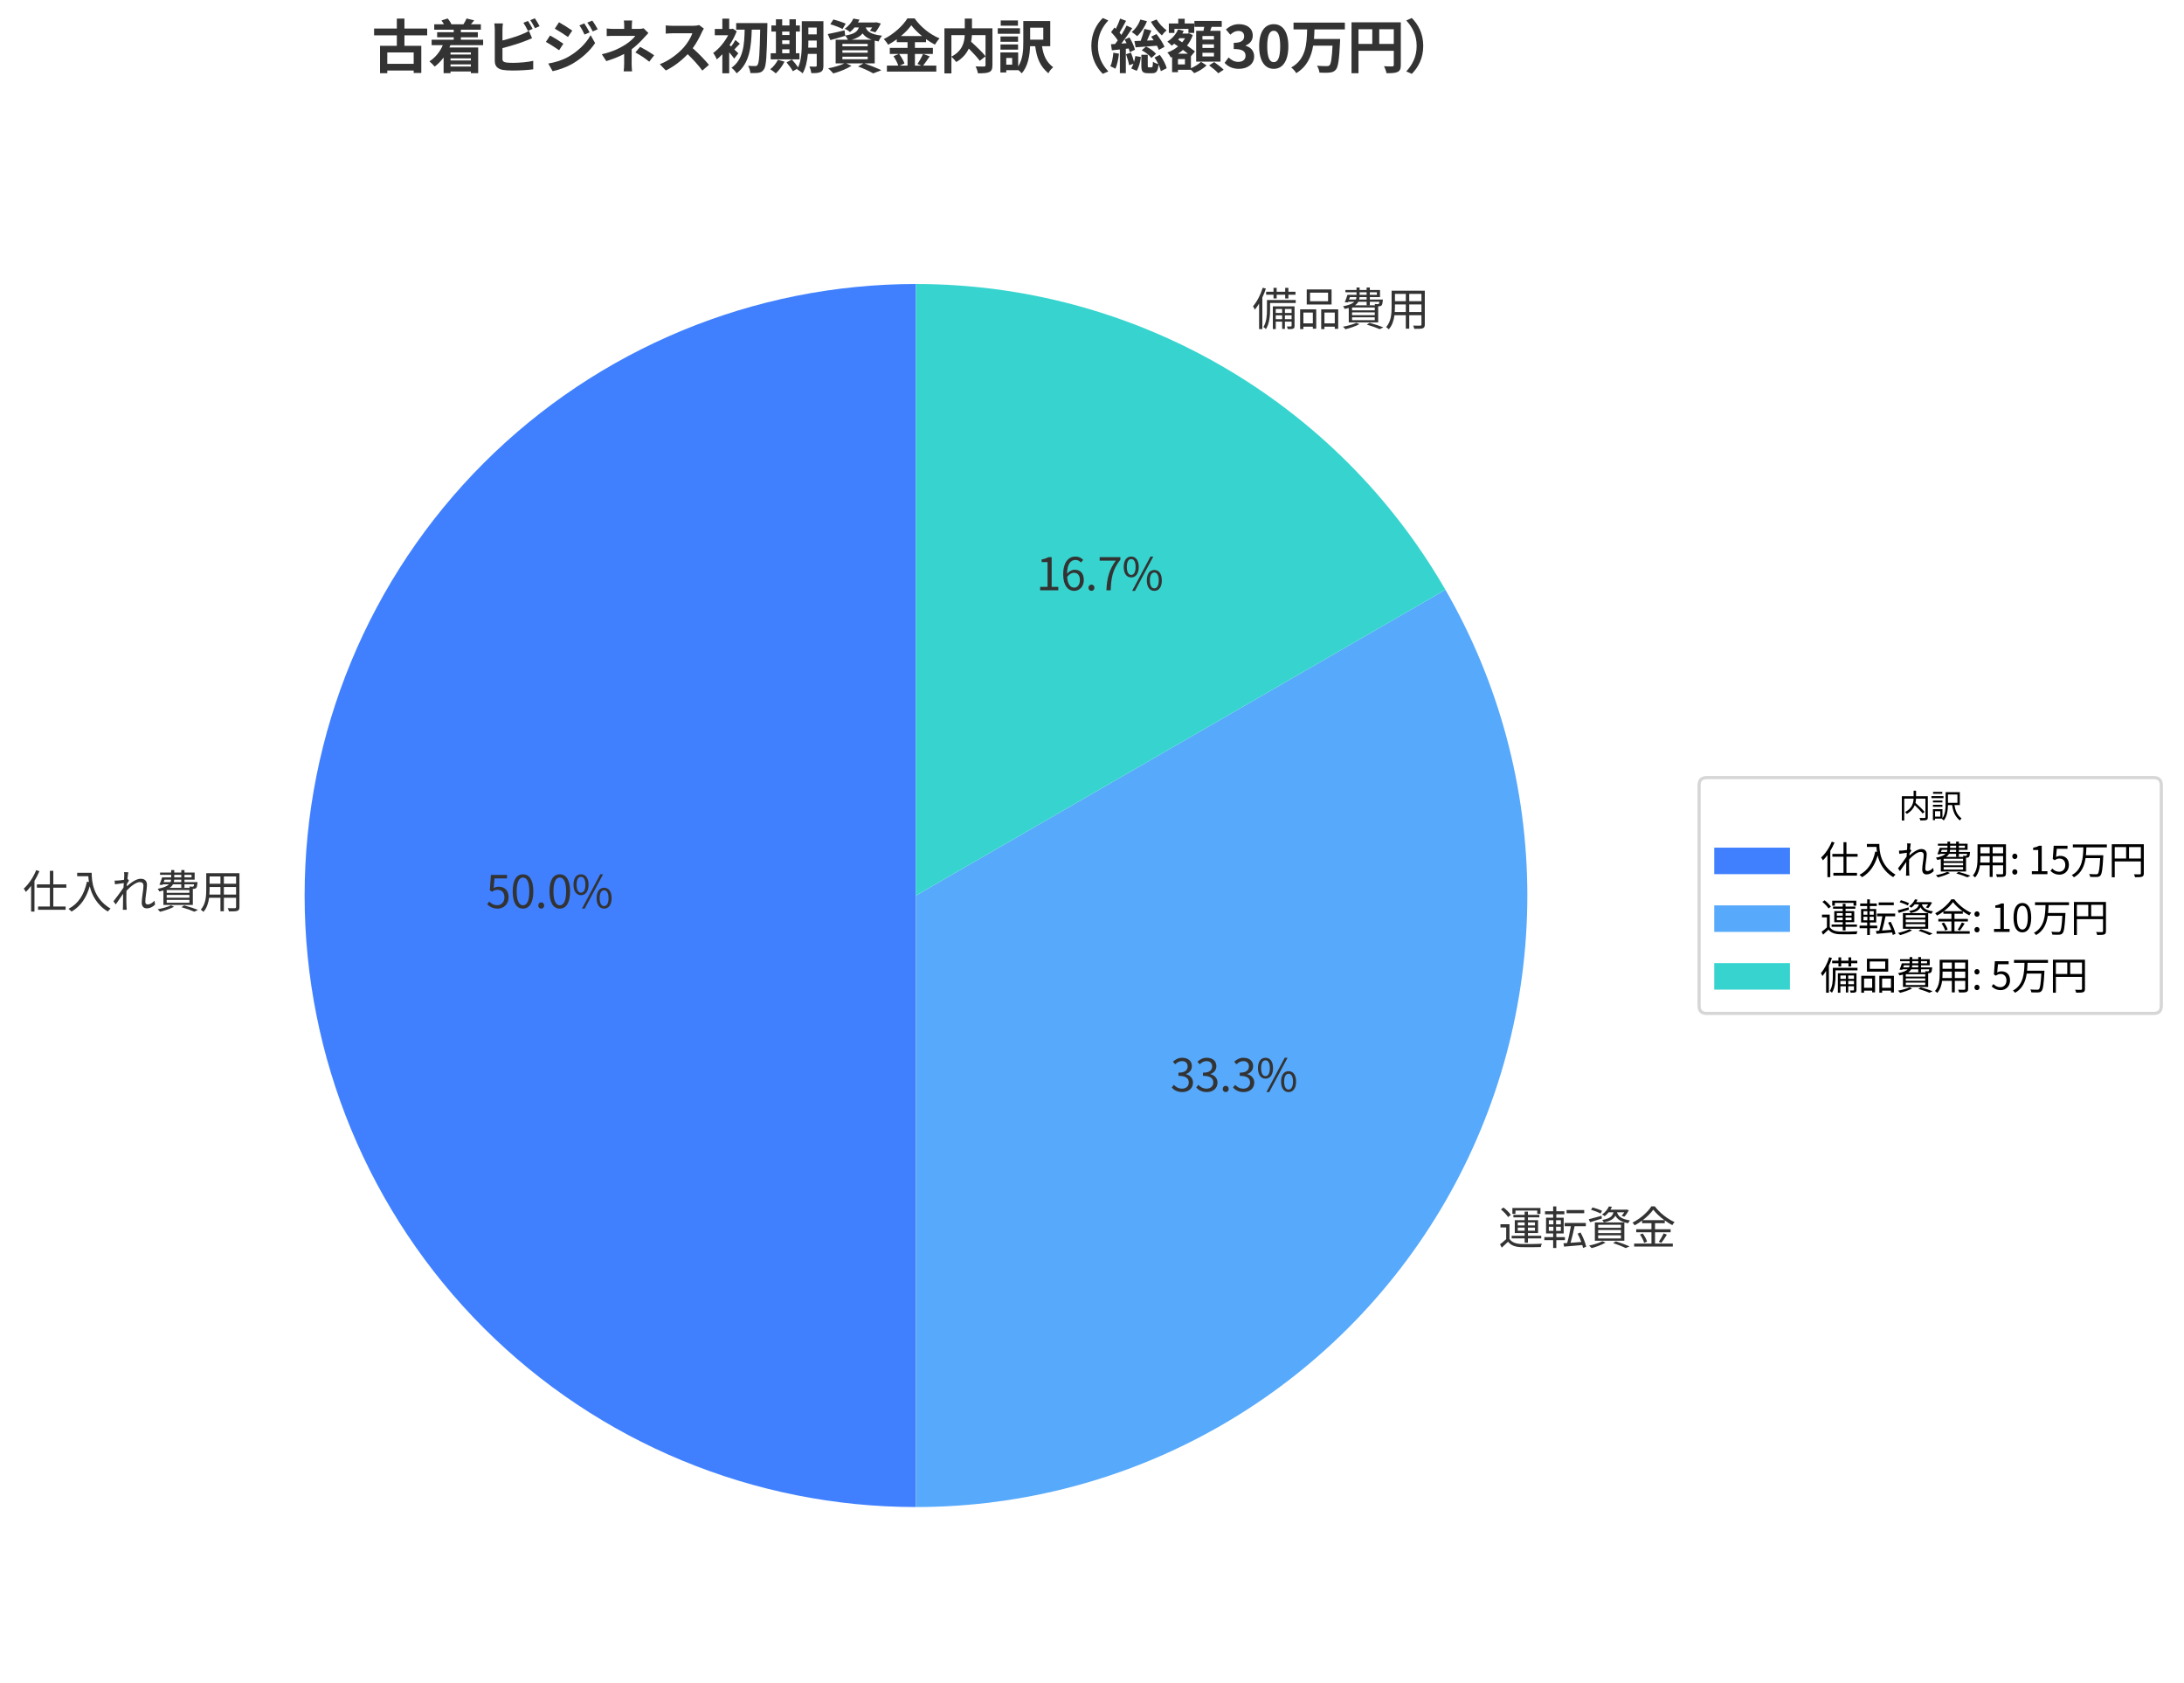 <?xml version="1.0" encoding="UTF-8" standalone="no"?>
<svg xmlns:xlink="http://www.w3.org/1999/xlink" xmlns="http://www.w3.org/2000/svg" width="692.465pt" height="533.36pt" viewBox="0 0 692.465 533.36" version="1.1">
  <defs>
    <style type="text/css">*{stroke-linejoin: round; stroke-linecap: butt}</style>
  </defs>
  <g id="figure_1">
    <g id="patch_1">
      <path d="M 0 533.36  L 692.465 533.36  L 692.465 0  L 0 0  z " style="fill: #ffffff"></path>
    </g>
    <g id="axes_1">
      <g id="patch_2">
        <path d="M 290.422 90.023  C 239.033 90.023 189.696 110.459 153.358 146.797  C 117.02 183.135 96.584 232.472 96.584 283.862  C 96.584 335.251 117.02 384.588 153.358 420.926  C 189.696 457.264 239.033 477.7 290.422 477.7  L 290.422 283.862  z " style="fill: #4080ff"></path>
      </g>
      <g id="patch_3">
        <path d="M 290.422 477.7  C 324.446 477.7 357.877 468.742 387.342 451.731  C 416.807 434.719 441.28 410.246 458.291 380.781  C 475.303 351.316 484.261 317.885 484.261 283.862  C 484.261 249.838 475.303 216.407 458.291 186.942  L 290.422 283.862  z " style="fill: #57a9fb"></path>
      </g>
      <g id="patch_4">
        <path d="M 458.291 186.942  C 441.28 157.477 416.807 133.004 387.342 115.993  C 357.877 98.981 324.446 90.023 290.422 90.023  L 290.422 283.862  z " style="fill: #37d4cf"></path>
      </g>
      <g id="matplotlib.axis_1"></g>
      <g id="matplotlib.axis_2"></g>
      <g id="text_1">
        <!-- 仕入れ費用 -->
        <g style="fill: #333333" transform="translate(7.2 287.83) scale(0.14 -0.14)">
          <defs>
            <path id="NotoSansCJKjp-Regular-4ed5" d="M 2176 218  L 2176 -243  L 6074 -243  L 6074 218  L 4333 218  L 4333 2880  L 6176 2880  L 6176 3347  L 4333 3347  L 4333 5274  L 3846 5274  L 3846 3347  L 2010 3347  L 2010 2880  L 3846 2880  L 3846 218  L 2176 218  z M 1907 5363  C 1504 4352 845 3373 147 2746  C 243 2630 390 2387 442 2278  C 698 2522 954 2816 1190 3136  L 1190 -499  L 1664 -499  L 1664 3840  C 1933 4275 2170 4742 2362 5216  L 1907 5363  z " transform="scale(0.016)"></path>
            <path id="NotoSansCJKjp-Regular-5165" d="M 2842 3731  C 2451 1920 1651 627 230 -115  C 358 -205 582 -403 666 -499  C 1946 250 2758 1427 3238 3085  C 3533 1869 4218 461 5798 -493  C 5882 -371 6074 -173 6189 -83  C 3661 1414 3514 3846 3514 4986  L 1459 4986  L 1459 4499  L 3040 4499  C 3053 4256 3078 3981 3123 3680  L 2842 3731  z " transform="scale(0.016)"></path>
            <path id="NotoSansCJKjp-Regular-308c" d="M 1875 4608  L 1843 4000  C 1510 3942 1133 3904 922 3891  C 768 3885 646 3878 506 3885  L 557 3360  L 1811 3533  L 1766 2899  C 1446 2400 704 1402 346 954  L 672 512  C 979 947 1402 1555 1715 2022  L 1709 1773  C 1696 1075 1696 749 1690 134  C 1690 32 1683 -128 1670 -243  L 2227 -243  C 2214 -128 2202 32 2195 147  C 2163 717 2170 1107 2170 1690  C 2170 1920 2176 2176 2189 2445  C 2778 3072 3552 3674 4070 3674  C 4397 3674 4589 3520 4589 3149  C 4589 2522 4346 1472 4346 762  C 4346 230 4634 -45 5056 -45  C 5491 -45 5894 147 6234 486  L 6150 1037  C 5824 691 5491 506 5184 506  C 4954 506 4851 685 4851 896  C 4851 1549 5088 2650 5088 3290  C 5088 3808 4794 4147 4198 4147  C 3552 4147 2726 3526 2227 3066  L 2259 3437  C 2355 3597 2464 3770 2547 3885  L 2362 4109  L 2323 4096  C 2368 4544 2419 4902 2451 5062  L 1850 5082  C 1875 4922 1875 4749 1875 4608  z " transform="scale(0.016)"></path>
            <path id="NotoSansCJKjp-Regular-8cbb" d="M 1632 1856  L 4845 1856  L 4845 1459  L 1632 1459  L 1632 1856  z M 1632 1158  L 4845 1158  L 4845 755  L 1632 755  L 1632 1158  z M 1632 2547  L 4845 2547  L 4845 2150  L 1632 2150  L 1632 2547  z M 3718 122  C 4435 -83 5139 -333 5549 -518  L 6061 -262  C 5594 -70 4813 186 4102 378  L 3718 122  z M 2246 384  C 1779 154 1005 -51 346 -173  C 454 -256 621 -435 691 -531  C 1338 -371 2150 -102 2675 186  L 2246 384  z M 3693 5376  L 3693 5024  L 2701 5024  L 2701 5376  L 2266 5376  L 2266 5024  L 691 5024  L 691 4698  L 2266 4698  L 2266 4339  L 979 4339  C 877 4000 736 3584 602 3296  L 1050 3270  L 1082 3354  L 1952 3354  C 1690 3091 1210 2880 358 2720  C 442 2630 550 2451 589 2342  C 800 2387 992 2432 1165 2483  L 1165 442  L 5331 442  L 5331 2714  L 5485 2714  C 5613 2720 5715 2758 5798 2835  C 5901 2931 5939 3123 5984 3514  C 5984 3571 5990 3674 5990 3674  L 4147 3674  L 4147 4019  L 5587 4019  L 5587 5024  L 4147 5024  L 4147 5376  L 3693 5376  z M 1325 4019  L 2253 4019  C 2246 3898 2221 3782 2170 3674  L 1203 3674  L 1325 4019  z M 2694 4019  L 3693 4019  L 3693 3674  L 2643 3674  C 2669 3782 2688 3898 2694 4019  z M 2701 4698  L 3693 4698  L 3693 4339  L 2701 4339  L 2701 4698  z M 4147 4698  L 5146 4698  L 5146 4339  L 4147 4339  L 4147 4698  z M 5504 3354  C 5485 3187 5459 3104 5421 3066  C 5382 3027 5344 3021 5274 3021  C 5203 3021 5024 3027 4826 3046  C 4851 2995 4877 2925 4896 2854  L 2035 2854  C 2266 3002 2419 3168 2522 3354  L 3693 3354  L 3693 2874  L 4147 2874  L 4147 3354  L 5504 3354  z " transform="scale(0.016)"></path>
            <path id="NotoSansCJKjp-Regular-7528" d="M 979 4928  L 979 2605  C 979 1702 915 570 205 -230  C 314 -288 506 -448 576 -544  C 1069 0 1286 736 1382 1453  L 2989 1453  L 2989 -454  L 3475 -454  L 3475 1453  L 5203 1453  L 5203 141  C 5203 26 5158 -13 5030 -19  C 4909 -26 4474 -32 4026 -13  C 4090 -141 4166 -352 4192 -474  C 4794 -480 5165 -474 5382 -397  C 5600 -320 5677 -173 5677 141  L 5677 4928  L 979 4928  z M 1453 4467  L 2989 4467  L 2989 3437  L 1453 3437  L 1453 4467  z M 5203 4467  L 5203 3437  L 3475 3437  L 3475 4467  L 5203 4467  z M 1453 2982  L 2989 2982  L 2989 1907  L 1427 1907  C 1446 2150 1453 2387 1453 2605  L 1453 2982  z M 5203 2982  L 5203 1907  L 3475 1907  L 3475 2982  L 5203 2982  z " transform="scale(0.016)"></path>
          </defs>
          <use xlink:href="#NotoSansCJKjp-Regular-4ed5"></use>
          <use xlink:href="#NotoSansCJKjp-Regular-5165" transform="translate(100 0)"></use>
          <use xlink:href="#NotoSansCJKjp-Regular-308c" transform="translate(200 0)"></use>
          <use xlink:href="#NotoSansCJKjp-Regular-8cbb" transform="translate(300 0)"></use>
          <use xlink:href="#NotoSansCJKjp-Regular-7528" transform="translate(400 0)"></use>
        </g>
      </g>
      <g id="text_2">
        <!-- 50.0% -->
        <g style="fill: #333333" transform="translate(154.072 287.83) scale(0.14 -0.14)">
          <defs>
            <path id="NotoSansCJKjp-Regular-35" d="M 1677 -83  C 2464 -83 3213 499 3213 1523  C 3213 2560 2573 3021 1798 3021  C 1517 3021 1306 2950 1094 2835  L 1216 4192  L 2982 4192  L 2982 4691  L 704 4691  L 550 2502  L 864 2304  C 1133 2483 1331 2579 1645 2579  C 2234 2579 2618 2182 2618 1510  C 2618 826 2176 403 1619 403  C 1075 403 730 653 467 922  L 173 538  C 493 224 941 -83 1677 -83  z " transform="scale(0.016)"></path>
            <path id="NotoSansCJKjp-Regular-30" d="M 1779 -83  C 2669 -83 3238 723 3238 2362  C 3238 3987 2669 4774 1779 4774  C 883 4774 320 3987 320 2362  C 320 723 883 -83 1779 -83  z M 1779 390  C 1248 390 883 986 883 2362  C 883 3731 1248 4314 1779 4314  C 2310 4314 2675 3731 2675 2362  C 2675 986 2310 390 1779 390  z " transform="scale(0.016)"></path>
            <path id="NotoSansCJKjp-Regular-2e" d="M 890 -83  C 1120 -83 1312 96 1312 358  C 1312 627 1120 806 890 806  C 653 806 467 627 467 358  C 467 96 653 -83 890 -83  z " transform="scale(0.016)"></path>
            <path id="NotoSansCJKjp-Regular-25" d="M 1312 1818  C 1958 1818 2381 2362 2381 3309  C 2381 4243 1958 4774 1312 4774  C 672 4774 250 4243 250 3309  C 250 2362 672 1818 1312 1818  z M 1312 2176  C 941 2176 691 2560 691 3309  C 691 4058 941 4416 1312 4416  C 1683 4416 1933 4058 1933 3309  C 1933 2560 1683 2176 1312 2176  z M 1446 -83  L 1843 -83  L 4435 4774  L 4038 4774  L 1446 -83  z M 4582 -83  C 5222 -83 5645 454 5645 1402  C 5645 2342 5222 2874 4582 2874  C 3942 2874 3520 2342 3520 1402  C 3520 454 3942 -83 4582 -83  z M 4582 275  C 4211 275 3955 653 3955 1402  C 3955 2150 4211 2515 4582 2515  C 4947 2515 5210 2150 5210 1402  C 5210 653 4947 275 4582 275  z " transform="scale(0.016)"></path>
          </defs>
          <use xlink:href="#NotoSansCJKjp-Regular-35"></use>
          <use xlink:href="#NotoSansCJKjp-Regular-30" transform="translate(55.5 0)"></use>
          <use xlink:href="#NotoSansCJKjp-Regular-2e" transform="translate(111 0)"></use>
          <use xlink:href="#NotoSansCJKjp-Regular-30" transform="translate(138.8 0)"></use>
          <use xlink:href="#NotoSansCJKjp-Regular-25" transform="translate(194.3 0)"></use>
        </g>
      </g>
      <g id="text_3">
        <!-- 運転資金 -->
        <g style="fill: #333333" transform="translate(475.078 394.441) scale(0.14 -0.14)">
          <defs>
            <path id="NotoSansCJKjp-Regular-904b" d="M 358 4947  C 749 4640 1184 4186 1370 3866  L 1760 4166  C 1568 4480 1114 4922 723 5216  L 358 4947  z M 1984 5152  L 1984 4320  L 2419 4320  L 2419 4787  L 5504 4787  L 5504 4320  L 5958 4320  L 5958 5152  L 1984 5152  z M 1574 2848  L 294 2848  L 294 2400  L 1107 2400  L 1107 742  C 819 474 499 205 230 13  L 480 -461  C 794 -179 1088 96 1370 371  C 1773 -134 2355 -358 3200 -390  C 3917 -416 5286 -403 6003 -378  C 6022 -230 6099 -13 6157 96  C 5382 45 3904 26 3194 58  C 2438 90 1875 307 1574 781  L 1574 2848  z M 2746 2368  L 3718 2368  L 3718 1933  L 2746 1933  L 2746 2368  z M 4186 2368  L 5178 2368  L 5178 1933  L 4186 1933  L 4186 2368  z M 2746 3104  L 3718 3104  L 3718 2682  L 2746 2682  L 2746 3104  z M 4186 3104  L 5178 3104  L 5178 2682  L 4186 2682  L 4186 3104  z M 1882 1216  L 1882 845  L 3718 845  L 3718 237  L 4186 237  L 4186 845  L 6067 845  L 6067 1216  L 4186 1216  L 4186 1606  L 5619 1606  L 5619 3430  L 4186 3430  L 4186 3821  L 5798 3821  L 5798 4179  L 4186 4179  L 4186 4627  L 3718 4627  L 3718 4179  L 2125 4179  L 2125 3821  L 3718 3821  L 3718 3430  L 2323 3430  L 2323 1606  L 3718 1606  L 3718 1216  L 1882 1216  z " transform="scale(0.016)"></path>
            <path id="NotoSansCJKjp-Regular-8ee2" d="M 3405 4864  L 3405 4410  L 5901 4410  L 5901 4864  L 3405 4864  z M 4966 1517  C 5158 1158 5344 736 5491 339  L 3968 224  C 4160 883 4384 1805 4538 2573  L 6131 2573  L 6131 3027  L 3130 3027  L 3130 2573  L 4013 2573  C 3885 1811 3680 838 3488 192  L 2963 154  L 3053 -320  L 5632 -90  C 5677 -237 5709 -378 5734 -506  L 6182 -326  C 6061 224 5734 1050 5376 1683  L 4966 1517  z M 499 3776  L 499 1549  L 1504 1549  L 1504 1030  L 256 1030  L 256 602  L 1504 602  L 1504 -512  L 1952 -512  L 1952 602  L 3168 602  L 3168 1030  L 1952 1030  L 1952 1549  L 2995 1549  L 2995 3776  L 1952 3776  L 1952 4262  L 3091 4262  L 3091 4685  L 1952 4685  L 1952 5376  L 1504 5376  L 1504 4685  L 352 4685  L 352 4262  L 1504 4262  L 1504 3776  L 499 3776  z M 890 2496  L 1536 2496  L 1536 1907  L 890 1907  L 890 2496  z M 1914 2496  L 2592 2496  L 2592 1907  L 1914 1907  L 1914 2496  z M 890 3418  L 1536 3418  L 1536 2835  L 890 2835  L 890 3418  z M 1914 3418  L 2592 3418  L 2592 2835  L 1914 2835  L 1914 3418  z " transform="scale(0.016)"></path>
            <path id="NotoSansCJKjp-Regular-8cc7" d="M 614 4902  C 1069 4768 1664 4531 1965 4365  L 2176 4742  C 1862 4902 1274 5114 832 5235  L 614 4902  z M 294 3552  L 486 3136  C 966 3283 1574 3475 2150 3661  L 2099 4045  C 1434 3859 762 3667 294 3552  z M 1626 2035  L 4851 2035  L 4851 1594  L 1626 1594  L 1626 2035  z M 1626 1286  L 4851 1286  L 4851 838  L 1626 838  L 1626 1286  z M 1626 2778  L 4851 2778  L 4851 2349  L 1626 2349  L 1626 2778  z M 1158 3104  L 1158 518  L 5331 518  L 5331 3104  L 1158 3104  z M 3738 186  C 4435 -45 5126 -320 5530 -525  L 6067 -282  C 5600 -70 4826 211 4128 429  L 3738 186  z M 2227 448  C 1766 198 998 -32 339 -173  C 448 -256 621 -435 698 -531  C 1338 -358 2150 -58 2669 250  L 2227 448  z M 3149 5376  C 2976 4998 2656 4557 2176 4224  C 2291 4179 2451 4077 2541 3987  C 2765 4160 2950 4346 3110 4544  L 3795 4544  C 3642 3962 3251 3635 2202 3456  C 2278 3373 2387 3206 2432 3110  C 3347 3290 3821 3590 4064 4070  C 4307 3603 4774 3187 5875 2995  C 5920 3117 6035 3296 6125 3392  C 4806 3584 4435 4045 4294 4544  L 5325 4544  C 5210 4358 5069 4179 4941 4051  L 5325 3917  C 5549 4134 5792 4499 5971 4832  L 5645 4928  L 5568 4909  L 3366 4909  C 3443 5043 3514 5178 3578 5312  L 3149 5376  z " transform="scale(0.016)"></path>
            <path id="NotoSansCJKjp-Regular-91d1" d="M 1293 1389  C 1549 1024 1805 531 1882 211  L 2298 390  C 2214 710 1946 1190 1683 1542  L 1293 1389  z M 4646 1555  C 4480 1197 4186 685 3955 365  L 4314 211  C 4557 506 4851 973 5101 1376  L 4646 1555  z M 467 115  L 467 -307  L 5939 -307  L 5939 115  L 3424 115  L 3424 1715  L 5632 1715  L 5632 2138  L 3424 2138  L 3424 2995  L 4800 2995  L 4800 3392  C 5152 3136 5517 2906 5869 2726  C 5952 2867 6074 3040 6189 3155  C 5184 3597 4077 4461 3392 5382  L 2906 5382  C 2406 4582 1344 3635 237 3078  C 346 2976 474 2803 538 2694  C 902 2886 1261 3117 1594 3366  L 1594 2995  L 2918 2995  L 2918 2138  L 762 2138  L 762 1715  L 2918 1715  L 2918 115  L 467 115  z M 3174 4915  C 3552 4416 4128 3878 4755 3424  L 1677 3424  C 2298 3898 2835 4429 3174 4915  z " transform="scale(0.016)"></path>
          </defs>
          <use xlink:href="#NotoSansCJKjp-Regular-904b"></use>
          <use xlink:href="#NotoSansCJKjp-Regular-8ee2" transform="translate(100 0)"></use>
          <use xlink:href="#NotoSansCJKjp-Regular-8cc7" transform="translate(200 0)"></use>
          <use xlink:href="#NotoSansCJKjp-Regular-91d1" transform="translate(300 0)"></use>
        </g>
      </g>
      <g id="text_4">
        <!-- 33.3% -->
        <g style="fill: #333333" transform="translate(371.096 345.981) scale(0.14 -0.14)">
          <defs>
            <path id="NotoSansCJKjp-Regular-33" d="M 1683 -83  C 2522 -83 3194 416 3194 1254  C 3194 1901 2752 2310 2202 2445  L 2202 2477  C 2701 2650 3034 3034 3034 3603  C 3034 4346 2458 4774 1664 4774  C 1126 4774 710 4538 358 4218  L 672 3846  C 941 4115 1267 4301 1645 4301  C 2138 4301 2438 4006 2438 3558  C 2438 3053 2112 2662 1139 2662  L 1139 2214  C 2227 2214 2598 1843 2598 1274  C 2598 736 2208 403 1645 403  C 1114 403 762 659 486 941  L 186 563  C 493 224 954 -83 1683 -83  z " transform="scale(0.016)"></path>
          </defs>
          <use xlink:href="#NotoSansCJKjp-Regular-33"></use>
          <use xlink:href="#NotoSansCJKjp-Regular-33" transform="translate(55.5 0)"></use>
          <use xlink:href="#NotoSansCJKjp-Regular-2e" transform="translate(111 0)"></use>
          <use xlink:href="#NotoSansCJKjp-Regular-33" transform="translate(138.8 0)"></use>
          <use xlink:href="#NotoSansCJKjp-Regular-25" transform="translate(194.3 0)"></use>
        </g>
      </g>
      <g id="text_5">
        <!-- 備品費用 -->
        <g style="fill: #333333" transform="translate(397.033 103.174) scale(0.14 -0.14)">
          <defs>
            <path id="NotoSansCJKjp-Regular-5099" d="M 1971 4774  L 1971 4352  L 3014 4352  L 3014 3827  L 3462 3827  L 3462 4352  L 4666 4352  L 4666 3827  L 5120 3827  L 5120 4352  L 6125 4352  L 6125 4774  L 5120 4774  L 5120 5325  L 4666 5325  L 4666 4774  L 3462 4774  L 3462 5325  L 3014 5325  L 3014 4774  L 1971 4774  z M 4237 1440  L 4237 890  L 3334 890  L 3334 1440  L 4237 1440  z M 4237 1779  L 3334 1779  L 3334 2336  L 4237 2336  L 4237 1779  z M 4627 1440  L 5574 1440  L 5574 890  L 4627 890  L 4627 1440  z M 4627 1779  L 4627 2336  L 5574 2336  L 5574 1779  L 4627 1779  z M 2918 2707  L 2918 -512  L 3334 -512  L 3334 550  L 4237 550  L 4237 -480  L 4627 -480  L 4627 550  L 5574 550  L 5574 -38  C 5574 -109 5555 -134 5478 -134  C 5408 -141 5178 -141 4902 -134  C 4960 -243 5011 -410 5024 -512  C 5408 -518 5651 -512 5805 -442  C 5952 -378 5990 -262 5990 -45  L 5990 2707  L 2918 2707  z M 2086 3603  L 2086 2227  C 2086 1498 2042 506 1581 -218  C 1683 -269 1862 -422 1939 -512  C 2445 269 2528 1421 2528 2221  L 2528 3181  L 6157 3181  L 6157 3603  L 2086 3603  z M 1491 5344  C 1184 4352 672 3366 115 2726  C 198 2605 320 2355 365 2240  C 576 2490 781 2778 973 3098  L 973 -512  L 1434 -512  L 1434 3962  C 1626 4365 1798 4794 1933 5222  L 1491 5344  z " transform="scale(0.016)"></path>
            <path id="NotoSansCJKjp-Regular-54c1" d="M 1933 4646  L 4486 4646  L 4486 3430  L 1933 3430  L 1933 4646  z M 1466 5101  L 1466 2970  L 4979 2970  L 4979 5101  L 1466 5101  z M 531 2285  L 531 -512  L 992 -512  L 992 -166  L 2330 -166  L 2330 -454  L 2810 -454  L 2810 2285  L 531 2285  z M 992 301  L 992 1830  L 2330 1830  L 2330 301  L 992 301  z M 3514 2285  L 3514 -512  L 3974 -512  L 3974 -166  L 5434 -166  L 5434 -474  L 5920 -474  L 5920 2285  L 3514 2285  z M 3974 301  L 3974 1830  L 5434 1830  L 5434 301  L 3974 301  z " transform="scale(0.016)"></path>
          </defs>
          <use xlink:href="#NotoSansCJKjp-Regular-5099"></use>
          <use xlink:href="#NotoSansCJKjp-Regular-54c1" transform="translate(100 0)"></use>
          <use xlink:href="#NotoSansCJKjp-Regular-8cbb" transform="translate(200 0)"></use>
          <use xlink:href="#NotoSansCJKjp-Regular-7528" transform="translate(300 0)"></use>
        </g>
      </g>
      <g id="text_6">
        <!-- 16.7% -->
        <g style="fill: #333333" transform="translate(328.526 187.108) scale(0.14 -0.14)">
          <defs>
            <path id="NotoSansCJKjp-Regular-31" d="M 563 0  L 3136 0  L 3136 486  L 2195 486  L 2195 4691  L 1747 4691  C 1491 4544 1190 4435 774 4358  L 774 3987  L 1613 3987  L 1613 486  L 563 486  L 563 0  z " transform="scale(0.016)"></path>
            <path id="NotoSansCJKjp-Regular-36" d="M 1926 -83  C 2656 -83 3277 531 3277 1440  C 3277 2426 2765 2912 1971 2912  C 1606 2912 1197 2701 909 2349  C 934 3802 1466 4294 2118 4294  C 2400 4294 2682 4154 2861 3936  L 3194 4294  C 2931 4576 2579 4774 2093 4774  C 1184 4774 358 4077 358 2240  C 358 691 1030 -83 1926 -83  z M 922 1882  C 1229 2317 1587 2477 1875 2477  C 2445 2477 2720 2074 2720 1440  C 2720 800 2374 378 1926 378  C 1338 378 986 909 922 1882  z " transform="scale(0.016)"></path>
            <path id="NotoSansCJKjp-Regular-37" d="M 1267 0  L 1875 0  C 1952 1837 2150 2931 3251 4339  L 3251 4691  L 314 4691  L 314 4192  L 2592 4192  C 1670 2912 1350 1779 1267 0  z " transform="scale(0.016)"></path>
          </defs>
          <use xlink:href="#NotoSansCJKjp-Regular-31"></use>
          <use xlink:href="#NotoSansCJKjp-Regular-36" transform="translate(55.5 0)"></use>
          <use xlink:href="#NotoSansCJKjp-Regular-2e" transform="translate(111 0)"></use>
          <use xlink:href="#NotoSansCJKjp-Regular-37" transform="translate(138.8 0)"></use>
          <use xlink:href="#NotoSansCJKjp-Regular-25" transform="translate(194.3 0)"></use>
        </g>
      </g>
      <g id="text_7">
        <!-- 古着ビジネス初期資金内訳（総額30万円） -->
        <g style="fill: #333333" transform="translate(117.802 21.563) scale(0.18 -0.18)">
          <defs>
            <path id="NotoSansCJKjp-Bold-53e4" d="M 934 2445  L 934 -570  L 1734 -570  L 1734 -275  L 4640 -275  L 4640 -544  L 5478 -544  L 5478 2445  L 3622 2445  L 3622 3597  L 6125 3597  L 6125 4346  L 3622 4346  L 3622 5440  L 2784 5440  L 2784 4346  L 282 4346  L 282 3597  L 2784 3597  L 2784 2445  L 934 2445  z M 1734 461  L 1734 1715  L 4640 1715  L 4640 461  L 1734 461  z " transform="scale(0.016)"></path>
            <path id="NotoSansCJKjp-Bold-7740" d="M 4211 5453  C 4141 5267 3994 5011 3872 4819  L 3891 4813  L 2522 4813  L 2541 4819  C 2464 5011 2298 5267 2125 5453  L 1446 5235  C 1542 5107 1645 4960 1722 4813  L 653 4813  L 653 4218  L 2797 4218  L 2797 3942  L 973 3942  L 973 3386  L 2797 3386  L 2797 3117  L 365 3117  L 365 2515  L 1594 2515  C 1280 1773 755 1133 122 736  C 288 602 576 314 698 160  C 1056 422 1389 762 1683 1158  L 1683 -563  L 2445 -563  L 2445 -378  L 4685 -378  L 4685 -563  L 5491 -563  L 5491 2259  L 2323 2259  L 2432 2515  L 6035 2515  L 6035 3117  L 3584 3117  L 3584 3386  L 5453 3386  L 5453 3942  L 3584 3942  L 3584 4218  L 5786 4218  L 5786 4813  L 4691 4813  L 5050 5248  L 4211 5453  z M 2445 1062  L 4685 1062  L 4685 832  L 2445 832  L 2445 1062  z M 2445 1485  L 2445 1715  L 4685 1715  L 4685 1485  L 2445 1485  z M 2445 403  L 4685 403  L 4685 166  L 2445 166  L 2445 403  z " transform="scale(0.016)"></path>
            <path id="NotoSansCJKjp-Bold-30d3" d="M 4723 5184  L 4218 4979  C 4390 4730 4589 4352 4717 4090  L 5235 4307  C 5114 4544 4883 4947 4723 5184  z M 5478 5472  L 4973 5267  C 5152 5024 5357 4653 5491 4384  L 5997 4602  C 5888 4826 5651 5235 5478 5472  z M 1965 4909  L 1018 4909  C 1050 4710 1069 4384 1069 4243  C 1069 3846 1069 1491 1069 755  C 1069 205 1389 -102 1946 -205  C 2221 -250 2605 -275 3021 -275  C 3725 -275 4698 -230 5299 -141  L 5299 794  C 4774 653 3738 570 3072 570  C 2784 570 2522 582 2330 608  C 2042 666 1914 736 1914 1011  L 1914 2195  C 2746 2400 3776 2720 4422 2976  C 4634 3053 4922 3174 5171 3277  L 4826 4090  C 4576 3936 4358 3834 4128 3744  C 3558 3501 2669 3219 1914 3034  L 1914 4243  C 1914 4422 1933 4710 1965 4909  z " transform="scale(0.016)"></path>
            <path id="NotoSansCJKjp-Bold-30b8" d="M 4672 4915  L 4134 4691  C 4365 4365 4512 4090 4698 3686  L 5254 3923  C 5107 4218 4851 4646 4672 4915  z M 5549 5222  L 5005 4998  C 5242 4678 5402 4429 5606 4026  L 6150 4269  C 5997 4550 5747 4966 5549 5222  z M 1888 5037  L 1427 4333  C 1850 4096 2515 3667 2874 3418  L 3347 4122  C 3014 4352 2310 4806 1888 5037  z M 704 493  L 1184 -346  C 1747 -243 2669 77 3322 442  C 4365 1050 5274 1856 5862 2746  L 5370 3616  C 4864 2701 3968 1824 2880 1216  C 2189 832 1421 614 704 493  z M 902 3578  L 442 2874  C 870 2643 1536 2214 1901 1958  L 2368 2675  C 2042 2906 1338 3347 902 3578  z " transform="scale(0.016)"></path>
            <path id="NotoSansCJKjp-Bold-30cd" d="M 5574 698  L 6112 1402  C 5498 1824 5165 2010 4570 2330  L 4045 1715  C 4602 1408 5018 1139 5574 698  z M 5478 3853  L 4954 4371  C 4800 4326 4621 4307 4422 4307  L 3654 4307  L 3654 4640  C 3654 4838 3674 5075 3693 5229  L 2778 5229  C 2803 5069 2816 4838 2816 4640  L 2816 4307  L 1709 4307  C 1485 4307 1133 4314 890 4352  L 890 3514  C 1088 3533 1491 3539 1722 3539  C 1997 3539 3693 3539 4038 3539  C 3853 3277 3456 2906 2963 2586  C 2406 2234 1587 1792 352 1517  L 845 762  C 1536 973 2221 1235 2810 1549  L 2810 454  C 2810 198 2784 -186 2758 -365  L 3680 -365  C 3661 -166 3635 198 3635 454  L 3642 2067  C 4173 2470 4659 2950 4986 3322  C 5126 3475 5318 3686 5478 3853  z " transform="scale(0.016)"></path>
            <path id="NotoSansCJKjp-Bold-30b9" d="M 5338 4339  L 4813 4730  C 4685 4685 4429 4646 4154 4646  C 3866 4646 2227 4646 1894 4646  C 1702 4646 1312 4666 1139 4691  L 1139 3782  C 1274 3789 1626 3827 1894 3827  C 2170 3827 3802 3827 4064 3827  C 3923 3373 3533 2739 3110 2259  C 2509 1587 1517 806 486 422  L 1146 -269  C 2022 147 2874 813 3552 1523  C 4154 947 4749 294 5165 -282  L 5894 352  C 5517 813 4742 1632 4109 2182  C 4538 2765 4896 3443 5114 3942  C 5171 4070 5286 4269 5338 4339  z " transform="scale(0.016)"></path>
            <path id="NotoSansCJKjp-Bold-521d" d="M 2643 4947  L 2643 4224  L 3578 4224  C 3539 2586 3450 960 2125 26  C 2330 -122 2566 -378 2694 -582  C 4134 512 4301 2368 4358 4224  L 5286 4224  C 5235 1594 5171 557 4992 339  C 4922 243 4858 218 4742 218  C 4595 218 4294 218 3955 243  C 4090 19 4192 -326 4205 -550  C 4550 -557 4902 -563 5133 -518  C 5376 -474 5542 -390 5709 -128  C 5952 218 6016 1338 6074 4557  C 6080 4659 6080 4947 6080 4947  L 2643 4947  z M 2554 3085  C 2445 2874 2253 2579 2086 2368  L 1914 2528  C 2227 3002 2502 3520 2701 4045  L 2272 4333  L 2144 4301  L 1875 4301  L 1875 5434  L 1120 5434  L 1120 4301  L 288 4301  L 288 3610  L 1760 3610  C 1363 2842 736 2093 109 1658  C 230 1517 435 1146 506 947  C 710 1107 915 1299 1120 1517  L 1120 -576  L 1875 -576  L 1875 1734  C 2086 1485 2298 1222 2426 1037  L 2880 1619  L 2445 2042  C 2618 2221 2822 2458 3046 2675  L 2554 3085  z " transform="scale(0.016)"></path>
            <path id="NotoSansCJKjp-Bold-671f" d="M 986 909  C 806 525 480 122 141 -134  C 314 -237 614 -454 755 -589  C 1101 -275 1478 224 1715 698  L 986 909  z M 5261 4454  L 5261 3706  L 4339 3706  L 4339 4454  L 5261 4454  z M 1939 621  C 2189 320 2502 -96 2630 -352  L 3155 -51  L 3098 -154  C 3264 -224 3584 -454 3706 -589  C 4051 -13 4211 787 4288 1555  L 5261 1555  L 5261 282  C 5261 186 5222 154 5133 154  C 5037 154 4723 147 4454 166  C 4550 -26 4646 -365 4672 -563  C 5152 -570 5478 -550 5702 -429  C 5926 -307 5997 -102 5997 275  L 5997 5152  L 3616 5152  L 3616 2797  C 3616 1958 3584 877 3213 70  C 3046 326 2758 678 2522 941  L 1939 621  z M 5261 3027  L 5261 2240  L 4326 2240  L 4339 2797  L 4339 3027  L 5261 3027  z M 2259 5363  L 2259 4685  L 1459 4685  L 1459 5363  L 768 5363  L 768 4685  L 269 4685  L 269 4013  L 768 4013  L 768 1626  L 192 1626  L 192 954  L 3360 954  L 3360 1626  L 2963 1626  L 2963 4013  L 3405 4013  L 3405 4685  L 2963 4685  L 2963 5363  L 2259 5363  z M 1459 4013  L 2259 4013  L 2259 3635  L 1459 3635  L 1459 4013  z M 1459 3053  L 2259 3053  L 2259 2643  L 1459 2643  L 1459 3053  z M 1459 2054  L 2259 2054  L 2259 1626  L 1459 1626  L 1459 2054  z " transform="scale(0.016)"></path>
            <path id="NotoSansCJKjp-Bold-8cc7" d="M 506 4819  C 947 4691 1555 4461 1856 4301  L 2202 4883  C 1882 5030 1267 5235 845 5344  L 506 4819  z M 1837 1952  L 4621 1952  L 4621 1683  L 1837 1683  L 1837 1952  z M 1837 1248  L 4621 1248  L 4621 966  L 1837 966  L 1837 1248  z M 1837 2662  L 4621 2662  L 4621 2387  L 1837 2387  L 1837 2662  z M 3558 173  C 4211 -70 4870 -378 5229 -589  L 6125 -243  C 5683 -26 4934 275 4269 512  L 5395 512  L 5395 3014  C 5530 2982 5670 2950 5824 2925  C 5894 3117 6061 3405 6208 3558  C 4909 3706 4550 4051 4410 4467  L 5114 4467  C 5030 4333 4947 4205 4864 4109  L 5466 3930  C 5670 4173 5901 4557 6067 4902  L 5562 5037  L 5446 5011  L 3552 5011  L 3718 5325  L 3040 5440  C 2867 5062 2560 4640 2086 4320  C 2272 4250 2528 4090 2669 3955  C 2867 4115 3034 4288 3181 4467  L 3648 4467  C 3501 4013 3155 3738 2144 3571  C 2246 3462 2374 3270 2445 3117  L 1094 3117  L 1094 512  L 2048 512  C 1600 282 896 83 269 -32  C 435 -166 704 -442 838 -595  C 1491 -416 2317 -96 2842 243  L 2253 512  L 4154 512  L 3558 173  z M 224 3738  L 512 3072  C 998 3206 1587 3373 2144 3546  L 2144 3571  L 2074 4147  C 1395 3987 698 3827 224 3738  z M 4058 3814  C 4250 3539 4544 3296 5050 3117  L 2867 3117  C 3462 3283 3827 3507 4058 3814  z " transform="scale(0.016)"></path>
            <path id="NotoSansCJKjp-Bold-91d1" d="M 1210 1306  C 1421 992 1645 563 1741 269  L 486 269  L 486 -390  L 5926 -390  L 5926 269  L 4474 269  C 4698 544 4954 928 5197 1286  L 4480 1549  L 5549 1549  L 5549 2214  L 3571 2214  L 3571 2848  L 4794 2848  L 4794 3181  C 5114 2950 5446 2746 5773 2573  C 5914 2803 6093 3066 6285 3264  C 5267 3674 4230 4486 3539 5459  L 2739 5459  C 2266 4678 1235 3718 141 3187  C 307 3027 525 2739 621 2560  C 947 2739 1274 2944 1574 3162  L 1574 2848  L 2758 2848  L 2758 2214  L 806 2214  L 806 1549  L 1792 1549  L 1210 1306  z M 3174 4704  C 3462 4320 3878 3904 4352 3520  L 2035 3520  C 2502 3904 2899 4320 3174 4704  z M 2758 1549  L 2758 269  L 1901 269  L 2419 499  C 2330 787 2074 1229 1830 1549  L 2758 1549  z M 3571 1549  L 4461 1549  C 4314 1203 4058 742 3846 448  L 4269 269  L 3571 269  L 3571 1549  z " transform="scale(0.016)"></path>
            <path id="NotoSansCJKjp-Bold-5185" d="M 570 4371  L 570 -589  L 1338 -589  L 1338 1229  C 1523 1082 1766 813 1875 659  C 2573 1075 3002 1594 3251 2144  C 3718 1670 4205 1152 4461 794  L 5094 1293  C 4749 1741 4051 2400 3507 2893  C 3558 3142 3584 3386 3597 3622  L 5094 3622  L 5094 314  C 5094 205 5050 173 4934 166  C 4806 166 4378 160 4000 179  C 4109 -19 4224 -365 4256 -582  C 4826 -582 5229 -570 5498 -448  C 5766 -326 5856 -109 5856 301  L 5856 4371  L 3603 4371  L 3603 5440  L 2810 5440  L 2810 4371  L 570 4371  z M 1338 1254  L 1338 3622  L 2803 3622  C 2771 2835 2554 1882 1338 1254  z " transform="scale(0.016)"></path>
            <path id="NotoSansCJKjp-Bold-8a33" d="M 493 3475  L 493 2893  L 2426 2893  L 2426 3475  L 493 3475  z M 518 5235  L 518 4659  L 2413 4659  L 2413 5235  L 518 5235  z M 493 2598  L 493 2022  L 2426 2022  L 2426 2598  L 493 2598  z M 192 4378  L 192 3770  L 2637 3770  L 2637 4378  L 192 4378  z M 480 1715  L 480 -486  L 1126 -486  L 1126 -237  L 2438 -237  L 2438 -211  C 2586 -326 2752 -480 2829 -582  C 3526 186 3712 1408 3750 2400  L 4314 2400  C 4493 1114 4819 218 5766 -582  C 5862 -346 6093 -77 6291 83  C 5523 685 5229 1357 5062 2400  L 5971 2400  L 5971 5171  L 3002 5171  L 3002 2810  C 3002 1984 2957 954 2438 179  L 2438 1715  L 480 1715  z M 3757 4442  L 5203 4442  L 5203 3123  L 3757 3123  L 3757 4442  z M 1126 1107  L 1779 1107  L 1779 371  L 1126 371  L 1126 1107  z " transform="scale(0.016)"></path>
            <path id="NotoSansCJKjp-Bold-ff08" d="M 4243 2432  C 4243 1062 4813 38 5504 -640  L 6112 -371  C 5472 320 4966 1203 4966 2432  C 4966 3661 5472 4544 6112 5235  L 5504 5504  C 4813 4826 4243 3802 4243 2432  z " transform="scale(0.016)"></path>
            <path id="NotoSansCJKjp-Bold-7dcf" d="M 3386 5338  C 3206 4806 2854 4294 2438 3968  C 2605 3866 2906 3635 3040 3507  C 3462 3898 3878 4518 4115 5158  L 3386 5338  z M 5178 5344  L 4550 5088  C 4851 4563 5344 3942 5754 3590  C 5875 3757 6112 4019 6285 4141  C 5894 4429 5427 4915 5178 5344  z M 3539 1952  C 3942 1747 4397 1395 4608 1107  L 5114 1568  C 4883 1843 4442 2176 4013 2362  L 3539 1952  z M 416 1683  C 365 1146 269 570 90 192  C 237 128 518 6 646 -77  C 832 333 966 966 1037 1581  L 416 1683  z M 2739 2970  L 2867 2278  L 5216 2458  C 5306 2285 5376 2131 5421 1997  L 6048 2330  C 5894 2726 5504 3309 5165 3738  L 4582 3450  C 4672 3328 4768 3194 4858 3053  L 4122 3021  C 4282 3366 4448 3763 4602 4128  L 3834 4307  C 3744 3917 3584 3405 3424 2995  L 2739 2970  z M 3501 1459  L 3501 262  C 3501 -365 3622 -570 4211 -570  C 4320 -570 4589 -570 4704 -570  C 5139 -570 5318 -378 5389 378  C 5517 115 5606 -141 5645 -346  L 6285 -26  C 6195 397 5875 992 5530 1446  L 4947 1158  C 5101 941 5248 685 5370 429  C 5178 486 4896 589 4774 698  C 4762 147 4730 77 4621 77  C 4570 77 4378 77 4326 77  C 4224 77 4205 96 4205 269  L 4205 1459  L 3501 1459  z M 1811 1517  C 1946 1139 2099 640 2157 307  L 2630 474  C 2560 275 2477 96 2381 -45  L 2989 -307  C 3232 83 3386 691 3450 1216  L 2835 1318  C 2803 1107 2758 883 2694 672  C 2618 979 2483 1376 2355 1696  L 1811 1517  z M 154 2618  L 256 1952  L 1133 2042  L 1133 -563  L 1792 -563  L 1792 2118  L 2106 2150  C 2157 2003 2202 1862 2221 1747  L 2797 2010  C 2714 2374 2451 2938 2195 3366  L 1658 3142  C 1728 3014 1798 2880 1869 2733  L 1299 2694  C 1702 3206 2144 3840 2496 4384  L 1875 4672  C 1722 4358 1523 3994 1299 3642  C 1242 3725 1171 3808 1101 3898  C 1318 4256 1587 4755 1818 5197  L 1158 5440  C 1056 5107 870 4678 691 4320  L 544 4461  L 166 3949  C 429 3686 723 3334 902 3040  L 608 2643  L 154 2618  z " transform="scale(0.016)"></path>
            <path id="NotoSansCJKjp-Bold-984d" d="M 3974 2605  L 5242 2605  L 5242 2208  L 3974 2208  L 3974 2605  z M 3974 1677  L 5242 1677  L 5242 1274  L 3974 1274  L 3974 1677  z M 3974 3526  L 5242 3526  L 5242 3136  L 3974 3136  L 3974 3526  z M 4710 294  C 5056 38 5510 -339 5715 -576  L 6310 -186  C 6080 58 5613 410 5267 653  L 4710 294  z M 2061 3283  C 1971 3123 1862 2970 1747 2829  L 1306 3117  L 1434 3283  L 2061 3283  z M 3814 685  C 3584 442 3130 154 2707 -26  L 2707 1293  L 3149 1830  C 2931 2003 2618 2234 2278 2470  C 2541 2803 2765 3194 2912 3629  L 2477 3827  L 2368 3795  L 1766 3795  C 1824 3891 1869 3987 1914 4090  L 1293 4250  C 1062 3706 614 3213 109 2906  C 250 2810 493 2579 595 2458  C 685 2522 781 2598 864 2675  L 1293 2381  C 941 2086 531 1856 109 1709  C 243 1581 416 1325 499 1158  L 634 1216  L 634 -454  L 1280 -454  L 1280 -192  L 2701 -192  C 2835 -314 2976 -461 3066 -563  C 3533 -384 4096 -38 4429 288  L 3814 685  z M 275 4902  L 275 3866  L 890 3866  L 890 4307  L 2432 4307  L 2432 3866  L 3072 3866  L 3072 4902  L 2022 4902  L 2022 5421  L 1312 5421  L 1312 4902  L 275 4902  z M 1280 986  L 2048 986  L 2048 397  L 1280 397  L 1280 986  z M 1286 1574  C 1478 1696 1658 1837 1830 1990  C 2022 1850 2214 1709 2374 1574  L 1286 1574  z M 3283 4096  L 3283 704  L 5965 704  L 5965 4096  L 4832 4096  L 4986 4531  L 6099 4531  L 6099 5184  L 3091 5184  L 3091 4531  L 4173 4531  L 4090 4096  L 3283 4096  z " transform="scale(0.016)"></path>
            <path id="NotoSansCJKjp-Bold-33" d="M 1747 -90  C 2656 -90 3418 410 3418 1280  C 3418 1907 3008 2304 2477 2451  L 2477 2483  C 2976 2682 3264 3053 3264 3565  C 3264 4378 2643 4826 1728 4826  C 1171 4826 717 4602 307 4250  L 794 3667  C 1069 3930 1344 4083 1683 4083  C 2086 4083 2317 3866 2317 3494  C 2317 3066 2035 2771 1171 2771  L 1171 2093  C 2195 2093 2470 1805 2470 1338  C 2470 915 2144 678 1664 678  C 1229 678 890 890 608 1165  L 166 570  C 499 192 1005 -90 1747 -90  z " transform="scale(0.016)"></path>
            <path id="NotoSansCJKjp-Bold-30" d="M 1888 -90  C 2854 -90 3494 755 3494 2394  C 3494 4019 2854 4826 1888 4826  C 922 4826 282 4026 282 2394  C 282 755 922 -90 1888 -90  z M 1888 646  C 1478 646 1171 1056 1171 2394  C 1171 3712 1478 4102 1888 4102  C 2298 4102 2598 3712 2598 2394  C 2598 1056 2298 646 1888 646  z " transform="scale(0.016)"></path>
            <path id="NotoSansCJKjp-Bold-4e07" d="M 378 4998  L 378 4250  L 1875 4250  C 1830 2694 1779 986 122 58  C 326 -90 563 -358 678 -563  C 1875 160 2342 1267 2534 2458  L 4672 2458  C 4602 1088 4506 448 4333 294  C 4250 224 4173 211 4032 211  C 3840 211 3405 211 2957 250  C 3104 38 3213 -288 3232 -506  C 3654 -525 4096 -531 4352 -499  C 4640 -467 4845 -403 5037 -179  C 5286 109 5402 883 5498 2861  C 5504 2963 5510 3200 5510 3200  L 2630 3200  C 2656 3552 2675 3904 2682 4250  L 6029 4250  L 6029 4998  L 378 4998  z " transform="scale(0.016)"></path>
            <path id="NotoSansCJKjp-Bold-5186" d="M 5165 4269  L 5165 2650  L 3565 2650  L 3565 4269  L 5165 4269  z M 512 5030  L 512 -570  L 1280 -570  L 1280 1894  L 5165 1894  L 5165 339  C 5165 224 5120 186 4998 179  C 4877 179 4454 173 4083 198  C 4198 0 4326 -358 4365 -570  C 4934 -570 5318 -557 5587 -429  C 5850 -301 5939 -90 5939 326  L 5939 5030  L 512 5030  z M 1280 2650  L 1280 4269  L 2797 4269  L 2797 2650  L 1280 2650  z " transform="scale(0.016)"></path>
            <path id="NotoSansCJKjp-Bold-ff09" d="M 2157 2432  C 2157 3802 1587 4826 896 5504  L 288 5235  C 928 4544 1434 3661 1434 2432  C 1434 1203 928 320 288 -371  L 896 -640  C 1587 38 2157 1062 2157 2432  z " transform="scale(0.016)"></path>
          </defs>
          <use xlink:href="#NotoSansCJKjp-Bold-53e4"></use>
          <use xlink:href="#NotoSansCJKjp-Bold-7740" transform="translate(100 0)"></use>
          <use xlink:href="#NotoSansCJKjp-Bold-30d3" transform="translate(200 0)"></use>
          <use xlink:href="#NotoSansCJKjp-Bold-30b8" transform="translate(300 0)"></use>
          <use xlink:href="#NotoSansCJKjp-Bold-30cd" transform="translate(400 0)"></use>
          <use xlink:href="#NotoSansCJKjp-Bold-30b9" transform="translate(500 0)"></use>
          <use xlink:href="#NotoSansCJKjp-Bold-521d" transform="translate(600 0)"></use>
          <use xlink:href="#NotoSansCJKjp-Bold-671f" transform="translate(700 0)"></use>
          <use xlink:href="#NotoSansCJKjp-Bold-8cc7" transform="translate(800 0)"></use>
          <use xlink:href="#NotoSansCJKjp-Bold-91d1" transform="translate(900 0)"></use>
          <use xlink:href="#NotoSansCJKjp-Bold-5185" transform="translate(1000 0)"></use>
          <use xlink:href="#NotoSansCJKjp-Bold-8a33" transform="translate(1100 0)"></use>
          <use xlink:href="#NotoSansCJKjp-Bold-ff08" transform="translate(1200 0)"></use>
          <use xlink:href="#NotoSansCJKjp-Bold-7dcf" transform="translate(1300 0)"></use>
          <use xlink:href="#NotoSansCJKjp-Bold-984d" transform="translate(1400 0)"></use>
          <use xlink:href="#NotoSansCJKjp-Bold-33" transform="translate(1500 0)"></use>
          <use xlink:href="#NotoSansCJKjp-Bold-30" transform="translate(1559 0)"></use>
          <use xlink:href="#NotoSansCJKjp-Bold-4e07" transform="translate(1618 0)"></use>
          <use xlink:href="#NotoSansCJKjp-Bold-5186" transform="translate(1718 0)"></use>
          <use xlink:href="#NotoSansCJKjp-Bold-ff09" transform="translate(1818 0)"></use>
        </g>
      </g>
      <g id="legend_1">
        <g id="patch_5">
          <path d="M 541.12 321.237  L 682.865 321.237  Q 685.265 321.237 685.265 318.837  L 685.265 248.887  Q 685.265 246.487 682.865 246.487  L 541.12 246.487  Q 538.72 246.487 538.72 248.887  L 538.72 318.837  Q 538.72 321.237 541.12 321.237  z " style="fill: #ffffff; opacity: 0.8; stroke: #cccccc; stroke-linejoin: miter"></path>
        </g>
        <g id="text_8">
          <!-- 内訳 -->
          <g transform="translate(601.993 259.246) scale(0.1 -0.1)">
            <defs>
              <path id="NotoSansCJKjp-Regular-5185" d="M 634 4282  L 634 -525  L 1107 -525  L 1107 3808  L 2957 3808  C 2925 2963 2688 1907 1274 1146  C 1389 1062 1549 883 1619 781  C 2483 1286 2944 1894 3187 2509  C 3776 1965 4422 1299 4749 864  L 5146 1178  C 4749 1658 3968 2406 3334 2970  C 3398 3258 3430 3539 3443 3808  L 5306 3808  L 5306 128  C 5306 13 5274 -26 5146 -32  C 5018 -32 4582 -38 4128 -19  C 4198 -154 4275 -371 4294 -506  C 4870 -506 5267 -506 5491 -429  C 5709 -346 5779 -192 5779 122  L 5779 4282  L 3450 4282  L 3450 5376  L 2963 5376  L 2963 4282  L 634 4282  z " transform="scale(0.016)"></path>
              <path id="NotoSansCJKjp-Regular-8a33" d="M 544 3437  L 544 3059  L 2419 3059  L 2419 3437  L 544 3437  z M 570 5152  L 570 4768  L 2394 4768  L 2394 5152  L 570 5152  z M 544 2586  L 544 2202  L 2419 2202  L 2419 2586  L 544 2586  z M 243 4314  L 243 3910  L 2630 3910  L 2630 4314  L 243 4314  z M 538 1722  L 538 -442  L 960 -442  L 960 -147  L 2362 -147  L 2317 -205  C 2419 -262 2611 -429 2688 -518  C 3366 307 3501 1555 3520 2534  L 4346 2534  C 4544 1210 4902 294 5888 -525  C 5952 -384 6093 -218 6214 -115  C 5344 589 4998 1357 4813 2534  L 5875 2534  L 5875 5088  L 3053 5088  L 3053 2758  C 3053 1882 3002 762 2426 -58  L 2426 1722  L 538 1722  z M 3520 4634  L 5395 4634  L 5395 2982  L 3520 2982  L 3520 4634  z M 960 1318  L 2003 1318  L 2003 250  L 960 250  L 960 1318  z " transform="scale(0.016)"></path>
            </defs>
            <use xlink:href="#NotoSansCJKjp-Regular-5185"></use>
            <use xlink:href="#NotoSansCJKjp-Regular-8a33" transform="translate(100 0)"></use>
          </g>
        </g>
        <g id="patch_6">
          <path d="M 543.52 277.088  L 567.52 277.088  L 567.52 268.688  L 543.52 268.688  z " style="fill: #4080ff"></path>
        </g>
        <g id="text_9">
          <!-- 仕入れ費用: 15万円 -->
          <g transform="translate(577.12 277.088) scale(0.12 -0.12)">
            <defs>
              <path id="NotoSansCJKjp-Regular-3a" d="M 890 2496  C 1120 2496 1312 2675 1312 2944  C 1312 3206 1120 3392 890 3392  C 653 3392 467 3206 467 2944  C 467 2675 653 2496 890 2496  z M 890 -83  C 1120 -83 1312 96 1312 358  C 1312 627 1120 806 890 806  C 653 806 467 627 467 358  C 467 96 653 -83 890 -83  z " transform="scale(0.016)"></path>
              <path id="NotoSansCJKjp-Regular-20" transform="scale(0.016)"></path>
              <path id="NotoSansCJKjp-Regular-4e07" d="M 397 4896  L 397 4422  L 2131 4422  C 2086 2778 1997 787 218 -154  C 339 -243 493 -397 570 -525  C 1837 179 2310 1389 2496 2650  L 4909 2650  C 4813 941 4704 237 4512 58  C 4435 -13 4358 -26 4205 -19  C 4038 -19 3571 -19 3091 26  C 3187 -109 3251 -307 3258 -448  C 3699 -474 4147 -480 4390 -461  C 4634 -448 4794 -397 4941 -230  C 5190 32 5306 806 5414 2880  C 5421 2944 5421 3117 5421 3117  L 2554 3117  C 2598 3558 2618 4000 2630 4422  L 6010 4422  L 6010 4896  L 397 4896  z " transform="scale(0.016)"></path>
              <path id="NotoSansCJKjp-Regular-5186" d="M 5376 4467  L 5376 2579  L 3424 2579  L 3424 4467  L 5376 4467  z M 576 4941  L 576 -518  L 1062 -518  L 1062 2106  L 5376 2106  L 5376 128  C 5376 13 5338 -26 5216 -32  C 5088 -32 4678 -38 4237 -26  C 4307 -154 4390 -371 4416 -506  C 4998 -506 5357 -499 5568 -422  C 5786 -339 5862 -186 5862 128  L 5862 4941  L 576 4941  z M 1062 2579  L 1062 4467  L 2944 4467  L 2944 2579  L 1062 2579  z " transform="scale(0.016)"></path>
            </defs>
            <use xlink:href="#NotoSansCJKjp-Regular-4ed5"></use>
            <use xlink:href="#NotoSansCJKjp-Regular-5165" transform="translate(100 0)"></use>
            <use xlink:href="#NotoSansCJKjp-Regular-308c" transform="translate(200 0)"></use>
            <use xlink:href="#NotoSansCJKjp-Regular-8cbb" transform="translate(300 0)"></use>
            <use xlink:href="#NotoSansCJKjp-Regular-7528" transform="translate(400 0)"></use>
            <use xlink:href="#NotoSansCJKjp-Regular-3a" transform="translate(500 0)"></use>
            <use xlink:href="#NotoSansCJKjp-Regular-20" transform="translate(527.8 0)"></use>
            <use xlink:href="#NotoSansCJKjp-Regular-31" transform="translate(550.2 0)"></use>
            <use xlink:href="#NotoSansCJKjp-Regular-35" transform="translate(605.7 0)"></use>
            <use xlink:href="#NotoSansCJKjp-Regular-4e07" transform="translate(661.2 0)"></use>
            <use xlink:href="#NotoSansCJKjp-Regular-5186" transform="translate(761.2 0)"></use>
          </g>
        </g>
        <g id="patch_7">
          <path d="M 543.52 295.388  L 567.52 295.388  L 567.52 286.988  L 543.52 286.988  z " style="fill: #57a9fb"></path>
        </g>
        <g id="text_10">
          <!-- 運転資金: 10万円 -->
          <g transform="translate(577.12 295.388) scale(0.12 -0.12)">
            <use xlink:href="#NotoSansCJKjp-Regular-904b"></use>
            <use xlink:href="#NotoSansCJKjp-Regular-8ee2" transform="translate(100 0)"></use>
            <use xlink:href="#NotoSansCJKjp-Regular-8cc7" transform="translate(200 0)"></use>
            <use xlink:href="#NotoSansCJKjp-Regular-91d1" transform="translate(300 0)"></use>
            <use xlink:href="#NotoSansCJKjp-Regular-3a" transform="translate(400 0)"></use>
            <use xlink:href="#NotoSansCJKjp-Regular-20" transform="translate(427.8 0)"></use>
            <use xlink:href="#NotoSansCJKjp-Regular-31" transform="translate(450.2 0)"></use>
            <use xlink:href="#NotoSansCJKjp-Regular-30" transform="translate(505.7 0)"></use>
            <use xlink:href="#NotoSansCJKjp-Regular-4e07" transform="translate(561.2 0)"></use>
            <use xlink:href="#NotoSansCJKjp-Regular-5186" transform="translate(661.2 0)"></use>
          </g>
        </g>
        <g id="patch_8">
          <path d="M 543.52 313.688  L 567.52 313.688  L 567.52 305.288  L 543.52 305.288  z " style="fill: #37d4cf"></path>
        </g>
        <g id="text_11">
          <!-- 備品費用: 5万円 -->
          <g transform="translate(577.12 313.688) scale(0.12 -0.12)">
            <use xlink:href="#NotoSansCJKjp-Regular-5099"></use>
            <use xlink:href="#NotoSansCJKjp-Regular-54c1" transform="translate(100 0)"></use>
            <use xlink:href="#NotoSansCJKjp-Regular-8cbb" transform="translate(200 0)"></use>
            <use xlink:href="#NotoSansCJKjp-Regular-7528" transform="translate(300 0)"></use>
            <use xlink:href="#NotoSansCJKjp-Regular-3a" transform="translate(400 0)"></use>
            <use xlink:href="#NotoSansCJKjp-Regular-20" transform="translate(427.8 0)"></use>
            <use xlink:href="#NotoSansCJKjp-Regular-35" transform="translate(450.2 0)"></use>
            <use xlink:href="#NotoSansCJKjp-Regular-4e07" transform="translate(505.7 0)"></use>
            <use xlink:href="#NotoSansCJKjp-Regular-5186" transform="translate(605.7 0)"></use>
          </g>
        </g>
      </g>
    </g>
  </g>
</svg>
